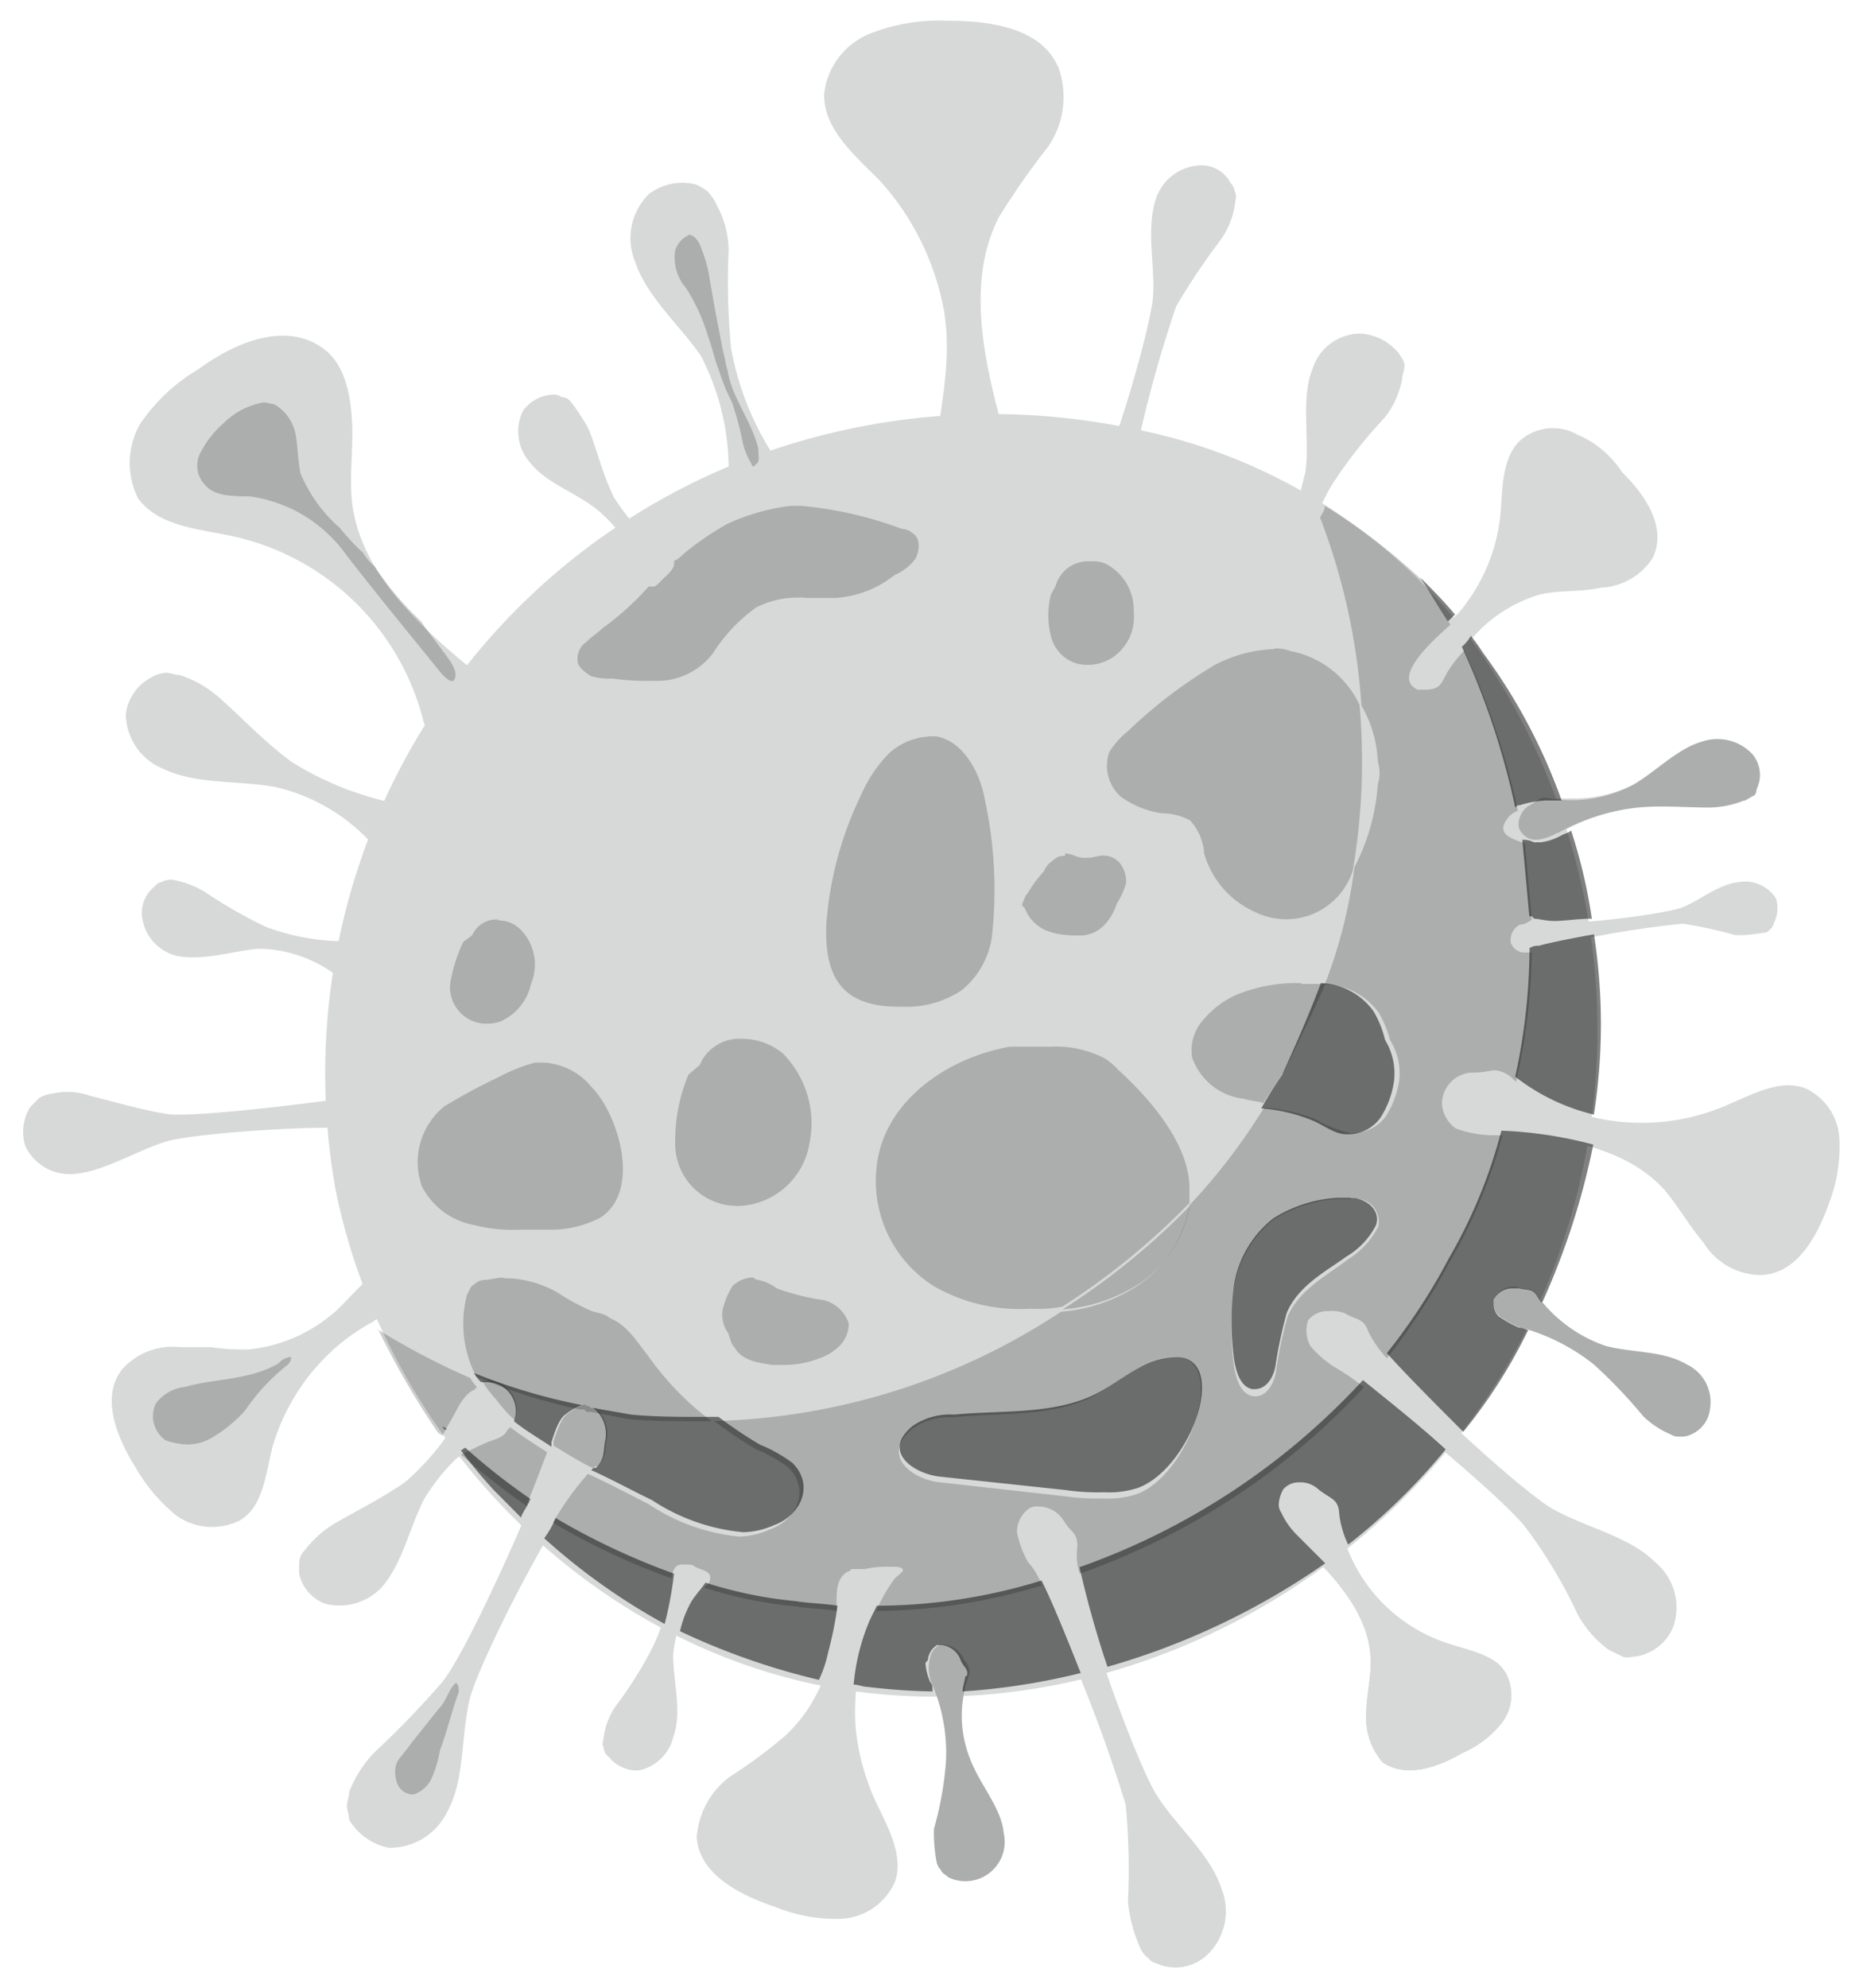 <?xml version="1.0" encoding="UTF-8"?>
<svg xmlns="http://www.w3.org/2000/svg" id="Capa_1" data-name="Capa 1" viewBox="0 0 90 96">
  <defs>
    <style>.cls-1{fill:#d7d8d8;}.cls-1,.cls-2,.cls-3{fill-rule:evenodd;}.cls-2,.cls-3{fill:#010200;}.cls-2{opacity:0.5;}.cls-3{opacity:0.2;}</style>
  </defs>
  <path class="cls-1" d="M54.59,20.68A33.13,33.13,0,0,0,36.8,21.91,31.78,31.78,0,0,0,16.21,57.45c2.46,12.26,12.87,22.83,25.63,24.3s25.4-5.63,31.44-16.65a32.23,32.23,0,0,0-1.79-33.63,26.83,26.83,0,0,0-16.9-10.79"></path>
  <path class="cls-1" d="M68.51,33.27h.11c.8,0,.8-.34,1.14-.89a8.8,8.8,0,0,1,1.36-1.56,6.92,6.92,0,0,1,3.28-2.11c1-.22,2-.11,2.95-.33a3.12,3.12,0,0,0,2.5-1.45c.68-1.45-.34-3-1.48-4.11A4.77,4.77,0,0,0,76.22,21a2.4,2.4,0,0,0-2.72.22c-.91.78-.91,2.22-1,3.45a8.7,8.7,0,0,1-2,4.89c-.46.55-3.74,2.89-2.16,3.67h.23"></path>
  <path class="cls-1" d="M48.6,21.3c-1-3.57-2-7.59-.34-10.82A36.37,36.37,0,0,1,50.6,7.13a4.22,4.22,0,0,0,.56-3.79C50.38,1.33,47.82,1,45.7,1a9,9,0,0,0-3.78.67,3.56,3.56,0,0,0-2.11,2.9c0,1.67,1.44,2.9,2.67,4.13a12.78,12.78,0,0,1,3.11,6.24c.45,2.57-.22,4.8-.44,7.36a3.08,3.08,0,0,0,.22,1.45,2.05,2.05,0,0,0,2.45,1.12,1.54,1.54,0,0,0,1.11-1.34,5.25,5.25,0,0,0-.33-2.23"></path>
  <path class="cls-1" d="M19.09,38.8a15.33,15.33,0,0,1-5-2c-1.35-1-2.25-2-3.49-3.1a5.49,5.49,0,0,0-1.92-1.1c-.23,0-.45-.11-.68-.11a1.69,1.69,0,0,0-.68.22,2.33,2.33,0,0,0-1.24,1.77,2.87,2.87,0,0,0,1.81,2.65c1.58.77,3.61.55,5.41.88A9,9,0,0,1,18,40.78a1.17,1.17,0,0,0,1.13.45,1.22,1.22,0,0,0,.67-.78c.12-.22.45-.88.34-1.21s-.79-.33-1-.44"></path>
  <path class="cls-1" d="M22.41,68a12.32,12.32,0,0,1-2.84,3.58c-1.14.79-2.28,1.35-3.41,2a5.34,5.34,0,0,0-1.48,1.34.87.87,0,0,0-.23.56V76a2,2,0,0,0,1.25,1.45,2.79,2.79,0,0,0,2.73-.78c1-1.12,1.36-2.91,2.05-4.25a9.6,9.6,0,0,1,1.59-2,8.74,8.74,0,0,1,2-1c.35-.11.69-.23.8-.56.68-.9-.45-2.57-1.59-1.9-.34.11-.68.67-.91,1"></path>
  <path class="cls-1" d="M32.41,75.82a8.71,8.71,0,0,1-.9,3.77,19.33,19.33,0,0,1-1.79,2.84,3.5,3.5,0,0,0-.56,1.49c0,.11-.11.34,0,.45a.59.59,0,0,0,.23.46,1.79,1.79,0,0,0,1.45.68,2.18,2.18,0,0,0,1.68-1.59c.45-1.26,0-2.62,0-4a7.19,7.19,0,0,1,.79-2.62,4.37,4.37,0,0,1,.89-1.14c.23-.57-.22-.57-.67-.8-.11-.12-.22-.12-.45-.12-.44-.11-.56.12-.67.57"></path>
  <path class="cls-1" d="M45,81.27a8.4,8.4,0,0,1,.7,3.8,16.09,16.09,0,0,1-.58,3.25,7.38,7.38,0,0,0,.12,1.56.78.78,0,0,0,.23.45c0,.11.23.22.35.34a1.9,1.9,0,0,0,2.67-2.13c-.11-1.23-1.16-2.35-1.62-3.58A5.61,5.61,0,0,1,46.78,81c.12-.44,0-.56-.23-.89a1.12,1.12,0,0,0-1.17-.67.92.92,0,0,0-.46.67A1.89,1.89,0,0,0,45,81.27"></path>
  <path class="cls-1" d="M18.87,52.7C17.32,53,9.66,54,8.11,53.81c-1.33-.22-2.44-.56-3.77-.89a3.28,3.28,0,0,0-1.78-.11,1.65,1.65,0,0,0-.67.22l-.44.45a2.26,2.26,0,0,0-.22,1.89A2.38,2.38,0,0,0,3.56,56.7c1.44-.11,3-1.11,4.44-1.56s9.32-1,10.76-.44c.45.22.67,0,1.11-.22s1.11-.78.89-1.23c0-.33-.33-.55-.67-.66a2.33,2.33,0,0,0-1.22.11"></path>
  <path class="cls-1" d="M49.58,75.37a72.17,72.17,0,0,1,4.8,11.78,33.28,33.28,0,0,1,.11,4.71A7.23,7.23,0,0,0,55.05,94a1.15,1.15,0,0,0,.44.57c.12.22.34.22.56.33a2.26,2.26,0,0,0,2.23-.45A2.92,2.92,0,0,0,59,91.19c-.56-1.68-2.12-2.92-3.12-4.49S51.7,76.49,51.92,74.58c0-.67-.33-.67-.66-1.23a1.3,1.3,0,0,0-1.68-.56A1.38,1.38,0,0,0,49,73.91a4.85,4.85,0,0,0,.55,1.46"></path>
  <path class="cls-1" d="M54.29,25a62.71,62.71,0,0,1,2.53-10.21A34.17,34.17,0,0,1,59,11.54a3.89,3.89,0,0,0,.66-1.7c0-.11.11-.34,0-.56a.89.89,0,0,0-.22-.46A1.59,1.59,0,0,0,57.81,8a2.36,2.36,0,0,0-2,1.7c-.44,1.47,0,3.17-.11,4.65s-2.19,8.84-3.29,10c-.33.45-.11.68-.22,1.13s.44,1.25.88,1.25a1.31,1.31,0,0,0,.87-.46A2.62,2.62,0,0,0,54.29,25"></path>
  <path class="cls-1" d="M64.2,65.75c1.58,1,8.66,6.69,9.67,8.25a23.44,23.44,0,0,1,2.36,4,5.36,5.36,0,0,0,1.47,1.67l.67.33c.23.11.45,0,.67,0a2.35,2.35,0,0,0,1.8-1.45,2.84,2.84,0,0,0-.9-3.12c-1.23-1.23-3.37-1.67-4.94-2.56s-8.44-7.14-9.11-8.82c-.22-.66-.56-.55-1.12-.89a1.39,1.39,0,0,0-1.8.34,1.46,1.46,0,0,0,.11,1.22,4.91,4.91,0,0,0,1.12,1"></path>
  <path class="cls-1" d="M26.74,69.64c-.45,1.81-4.15,10.14-5.38,11.6a43.35,43.35,0,0,1-3.26,3.38,5.76,5.76,0,0,0-1.23,1.92c0,.22-.11.45-.11.67s.11.45.11.68a2.88,2.88,0,0,0,1.91,1.35,3.07,3.07,0,0,0,2.8-1.69c.9-1.58.67-3.72,1.12-5.52s4.6-10,6.17-11.15c.45-.45.34-.79.45-1.35s-.11-1.46-.78-1.58a1.09,1.09,0,0,0-1.13.34,3.18,3.18,0,0,0-.67,1.35"></path>
  <path class="cls-1" d="M75.34,40.23A9.76,9.76,0,0,1,79.17,39c1.12-.11,2.25,0,3.38,0a4.57,4.57,0,0,0,1.68-.33c.12,0,.23-.11.45-.22s.12-.22.23-.45a1.56,1.56,0,0,0-.23-1.55,2.29,2.29,0,0,0-2.36-.66c-1.24.33-2.25,1.44-3.38,2.1a6.56,6.56,0,0,1-2.93.67h-.78a5.74,5.74,0,0,0-1.92.22,1.29,1.29,0,0,0-.79.56c-.45.66.23.88.91,1.11a2.84,2.84,0,0,0,1.91-.23"></path>
  <path class="cls-1" d="M73.42,64.1A9.75,9.75,0,0,1,77,65.9a24,24,0,0,1,2.36,2.47,4.14,4.14,0,0,0,1.34.9.69.69,0,0,0,.45.11,1,1,0,0,0,.56-.11,1.51,1.51,0,0,0,.9-1.24,2,2,0,0,0-1.12-2.13c-1.12-.68-2.69-.56-3.93-.9a6.87,6.87,0,0,1-3.25-2.36c-.22-.45-.44-.34-.89-.45a1,1,0,0,0-1.23.56.83.83,0,0,0,.22.79,4.41,4.41,0,0,0,1,.56"></path>
  <path class="cls-1" d="M16.62,45.46a10.88,10.88,0,0,1-3.81-.71A23.65,23.65,0,0,1,9.9,43.08a4.41,4.41,0,0,0-1.56-.59.94.94,0,0,0-.56.12c-.12,0-.23.12-.34.23a1.61,1.61,0,0,0-.56,1.55,2.22,2.22,0,0,0,1.68,1.78c1.23.24,2.68-.23,3.92-.35a6.38,6.38,0,0,1,3.8,1.31c.34.35.56.11,1,.11s1-.47.89-1a1,1,0,0,0-.45-.71,3.18,3.18,0,0,0-1.11-.12"></path>
  <path class="cls-1" d="M23.27,32.71c-2.8-2.26-5.94-5-6.28-8.61-.11-1.36.11-2.61,0-4s-.45-2.72-1.57-3.4c-1.79-1.13-4.15-.11-5.83,1.13a8.81,8.81,0,0,0-2.8,2.61,3.8,3.8,0,0,0-.12,3.63c1,1.36,2.92,1.47,4.49,1.81a12.19,12.19,0,0,1,9.31,9,2.59,2.59,0,0,0,.89,1.24.74.74,0,0,0,.68.12c.11,0,.22-.23.33-.34a19.66,19.66,0,0,0,1.35-1.7,2.5,2.5,0,0,0,.34-.8,2.48,2.48,0,0,0-.79-.68"></path>
  <path class="cls-1" d="M19.2,60.93c-.91,0-2.6,2.12-3.05,2.45A7.38,7.38,0,0,1,12,65.17a10,10,0,0,1-1.81-.11H8.69a3.26,3.26,0,0,0-2.82,1.11c-1,1.34-.23,3.24.67,4.69a8.36,8.36,0,0,0,2,2.35,3,3,0,0,0,3.05.22c1.13-.67,1.24-2.23,1.58-3.57a10.19,10.19,0,0,1,2.71-4.47,9.74,9.74,0,0,1,2.15-1.56c.34-.34,2-.67,2-1.23.11-.11,0-.33,0-.45a5.89,5.89,0,0,1-.45-.78c0-.11-.11-.22-.11-.33s-.23-.11-.34-.11"></path>
  <path class="cls-1" d="M41.1,75.86c-.68.34-.56,1.24-.56,1.91A22.76,22.76,0,0,1,40.09,80a7.22,7.22,0,0,1-2.15,3.82,23.43,23.43,0,0,1-2.7,2,4,4,0,0,0-1.58,2.92c.11,1.8,2.14,2.81,3.83,3.37a7.67,7.67,0,0,0,3.16.56,3,3,0,0,0,2.59-1.8c.45-1.34-.45-2.8-1-4a11.35,11.35,0,0,1-.9-3.37,11.06,11.06,0,0,1,.78-5,7.36,7.36,0,0,1,1.24-2.24c.23-.23.68-.45.12-.56a3.69,3.69,0,0,0-1.58.11h-.68a.11.11,0,0,1-.11.11"></path>
  <path class="cls-1" d="M62.61,74.37c1.8,1.68,3.61,3.58,3.61,5.93,0,.78-.22,1.68-.22,2.46a3.28,3.28,0,0,0,.79,2.35c1.13.79,2.71.23,3.84-.44a4.9,4.9,0,0,0,1.92-1.46,2.2,2.2,0,0,0,.22-2.35c-.45-.9-1.69-1.12-2.71-1.45a7.8,7.8,0,0,1-5.42-6.27c-.11-.56-.45-.56-1-1a1.23,1.23,0,0,0-1.69,0,1.19,1.19,0,0,0-.11,1.12,3.77,3.77,0,0,0,.79,1.12"></path>
  <path class="cls-1" d="M72,54.67c3,.22,6.38.56,8.4,2.79.67.78,1.23,1.78,1.9,2.56A3.28,3.28,0,0,0,85,61.58c1.79,0,2.8-1.89,3.35-3.45A7.53,7.53,0,0,0,88.86,55a2.84,2.84,0,0,0-1.67-2.45c-1.24-.45-2.58.33-3.92.89a10.36,10.36,0,0,1-10.53-1.56c-.56-.56-.89-.22-1.79-.22a1.5,1.5,0,0,0-1.56,1.45,1.52,1.52,0,0,0,.67,1.22,5.06,5.06,0,0,0,1.9.34"></path>
  <path class="cls-1" d="M45.88,4.07h-.12A4.55,4.55,0,0,0,44,4.3c-.6.33-1.08.78-1.08,1.34,0,.78.72,1.34,1.32,1.9a6,6,0,0,1,1.68,4.59c.12,2.46.48,4.8.84,7.27a4,4,0,0,0,.12,1.23,3.35,3.35,0,0,0,.36,1l.12.11a.11.11,0,0,0,.12-.11.33.33,0,0,0,.12-.22c-.24-2.13-.36-4.25-.72-6.26a9.23,9.23,0,0,1-.24-1.91,7.83,7.83,0,0,1-.12-1.67A7.66,7.66,0,0,1,47,8.32c.36-.56.84-1,1.08-1.45a2,2,0,0,0,.36-1.79c-.36-.78-1.56-1-2.52-1M46,9.55h-.12c-.12-.56-.36-1.12-.48-1.67a11.15,11.15,0,0,0-.72-1.23,1.15,1.15,0,0,1,1-1.57h.48c.84,0,.6,1.12.48,1.68a11.56,11.56,0,0,1-.36,1.79,2.28,2.28,0,0,0-.12.89v.11H46"></path>
  <path class="cls-1" d="M37.32,21.92a14.1,14.1,0,0,1-2-5.09,33.2,33.2,0,0,1-.12-4.75,4.68,4.68,0,0,0-.56-2.15,2.43,2.43,0,0,0-.45-.68,2.59,2.59,0,0,0-.57-.34,2.7,2.7,0,0,0-2.26.45,3,3,0,0,0-.68,3.28c.57,1.7,2.15,3.06,3.17,4.53a11.87,11.87,0,0,1,1.35,5.54.39.39,0,0,0,.12.34c.11.23.34.23.56.23a1.93,1.93,0,0,0,.79-.23,4.33,4.33,0,0,0,.79-.34c.46-.22.12-.56-.11-.79"></path>
  <path class="cls-1" d="M62.94,26.35h0c.47,0,.47-1,.58-1.24a12.44,12.44,0,0,1,.82-1.69,23.22,23.22,0,0,1,2.57-3.27,4.33,4.33,0,0,0,.82-1.8c0-.23.12-.45.12-.68s-.12-.34-.24-.56a2.59,2.59,0,0,0-1.87-1,2.43,2.43,0,0,0-2.33,1.7c-.59,1.46-.12,3.38-.35,5a24.92,24.92,0,0,0-.59,2.93c0,.22,0,.34.12.45s.11.22.35.22"></path>
  <path class="cls-1" d="M74.38,45.83a48,48,0,0,1,6.91-1.22,20.81,20.81,0,0,1,2.53.55,5.36,5.36,0,0,0,1.32-.11.39.39,0,0,0,.32-.11c.11-.11.22-.22.22-.33a1.56,1.56,0,0,0,.11-1.23A1.78,1.78,0,0,0,84,42.6c-1,.11-1.87.89-2.75,1.23s-6.14,1-7.13.67c-.33-.12-.33,0-.77.11a.82.82,0,0,0-.44.89c.11.22.33.45.55.45s.66-.12.88-.12"></path>
  <path class="cls-1" d="M32.29,26.91c-.22-.34-.66-.56-.88-.79A10.39,10.39,0,0,1,29.65,24c-.55-1.12-.76-2.13-1.2-3.25a9.4,9.4,0,0,0-.88-1.35.57.57,0,0,0-.44-.22.62.62,0,0,0-.44-.12,1.87,1.87,0,0,0-1.43.79,2.26,2.26,0,0,0,.33,2.47c.77,1,2.2,1.46,3.19,2.24a6.55,6.55,0,0,1,1.75,2.14c.33.67.44,2.35,1.32,1.34.22-.22.66-.67.55-1a.11.11,0,0,0-.11-.11"></path>
  <path class="cls-1" d="M62.61,74.37c1.8,1.68,3.61,3.58,3.61,5.93,0,.78-.22,1.68-.22,2.46a3.28,3.28,0,0,0,.79,2.35c1.13.79,2.71.23,3.84-.44a4.9,4.9,0,0,0,1.92-1.46,2.2,2.2,0,0,0,.22-2.35c-.45-.9-1.69-1.12-2.71-1.45a7.8,7.8,0,0,1-5.42-6.27c-.11-.56-.45-.56-1-1a1.23,1.23,0,0,0-1.69,0,1.19,1.19,0,0,0-.11,1.12,3.77,3.77,0,0,0,.79,1.12"></path>
  <path class="cls-1" d="M65.58,34a23.67,23.67,0,0,1-.42,7.68,8.53,8.53,0,0,0,1.4-3.95,1.49,1.49,0,0,0,0-1.1,4.74,4.74,0,0,0-1-2.63"></path>
  <path class="cls-2" d="M68.61,27.89c.45.67.89,1.45,1.34,2.12l.34-.33c-.56-.67-1.12-1.23-1.68-1.79m2.46,2.8a2.17,2.17,0,0,1-.45.55A36.87,36.87,0,0,1,73.2,39c.11-.11.11-.11.22-.11a4.93,4.93,0,0,1,1.23-.23h.79a27.61,27.61,0,0,0-3.81-7.15,7.75,7.75,0,0,0-.56-.78m4.81,9.39c-.11.11-.22.11-.44.22a2.74,2.74,0,0,1-1,.34h-.34a1.12,1.12,0,0,0-.56-.12c.12,1.23.23,2.46.34,3.69H74l.11.12c.23,0,.56.11,1,.11s1.12-.11,1.79-.11a25.33,25.33,0,0,0-1-4.25m1.12,5c-1.23.22-2.35.45-2.68.56a.69.69,0,0,0-.45.11A29.61,29.61,0,0,1,73.2,52,9.91,9.91,0,0,0,77,53.83a28.33,28.33,0,0,0,0-8.72m-4.47,9.5A24.6,24.6,0,0,1,70,60.76a29.27,29.27,0,0,1-3,4.59c.89,1,2.35,2.46,3.69,3.8a25.13,25.13,0,0,0,2.8-4.25l.34-.67c-.11,0-.23-.11-.45-.11a5.39,5.39,0,0,1-1-.56.87.87,0,0,1-.22-.56v-.22a1,1,0,0,1,.89-.56h.34c.45.11.67,0,.9.44.11.12.11.23.22.23a35.44,35.44,0,0,0,2.46-7.61,20,20,0,0,0-4.36-.67M65.81,66.69a34,34,0,0,1-13.66,9,49.58,49.58,0,0,0,1.35,4.81,35.24,35.24,0,0,0,10.52-5l-1.34-1.34a3.77,3.77,0,0,1-.79-1.12.67.67,0,0,1-.11-.45,1.65,1.65,0,0,1,.22-.67,1,1,0,0,1,.79-.33,1.27,1.27,0,0,1,.89.33c.56.45.9.45,1,1a4.58,4.58,0,0,0,.45,1.68A30,30,0,0,0,69.84,70c-1.34-1.23-2.91-2.46-4-3.35M21.37,68.81a.43.43,0,0,0,.11.23h.11c-.11-.12-.22-.12-.22-.23m1.12,1.12c-.12,0-.12.11-.23.11a23.89,23.89,0,0,0,1.57,1.9l1.34,1.35c.11-.34.34-.56.45-.9a31.38,31.38,0,0,1-3.13-2.46m4.36,3.36a4.2,4.2,0,0,1-.56,1,30.58,30.58,0,0,0,5.82,4.14A17.68,17.68,0,0,0,32.56,76a33.89,33.89,0,0,1-5.71-2.68m23.51,3a27.15,27.15,0,0,1-8,1.23l-.33.67a10.14,10.14,0,0,0-.79,3.14c.23,0,.45.11.67.11a30.12,30.12,0,0,0,3.14.22c0-.22,0-.33-.11-.45a2.66,2.66,0,0,1-.23-.89c0-.11.12-.11.12-.22a.94.94,0,0,1,.44-.68h.23a1.11,1.11,0,0,1,.89.68c.11.33.34.44.34.67s-.11.11-.11.22-.12.45-.12.67a32.37,32.37,0,0,0,5.71-.89c-.67-1.68-1.34-3.36-1.9-4.48m-16.23.12c-.23.33-.45.55-.67.89a5.34,5.34,0,0,0-.56,1.45,33.74,33.74,0,0,0,6.71,2.35,5.87,5.87,0,0,0,.45-1.34,18.11,18.11,0,0,0,.45-2.24c-.67-.11-1.34-.11-2-.22a20.47,20.47,0,0,1-4.36-.89"></path>
  <path class="cls-2" d="M63.81,47.48c-.55,1.48-1.22,3-1.88,4.45-.33.46-.66,1-1,1.6a8.14,8.14,0,0,1,2.44.57c.55.22,1.11.68,1.66.68h.11a1.91,1.91,0,0,0,1.55-.8,4.42,4.42,0,0,0,.66-1.82,3.14,3.14,0,0,0-.44-1.94,5,5,0,0,0-.55-1.37,3.26,3.26,0,0,0-2.55-1.37"></path>
  <path class="cls-2" d="M22.9,66.31a1.72,1.72,0,0,0,.34.44h.34a1.4,1.4,0,0,1,1.25,1.89c.56.45,1.13.78,1.81,1.23v-.22c.11-.34.34-1.12.68-1.34a3,3,0,0,1,.79-.45,28.39,28.39,0,0,1-5.21-1.55M28.67,68a1.6,1.6,0,0,1,.57,1.55c-.11.56,0,.89-.45,1.34-.12,0-.12,0-.23.11,1,.45,2,1,2.94,1.45A9.59,9.59,0,0,0,35.91,74a3.87,3.87,0,0,0,1.48-.34c1.24-.44,2-1.89.9-3a6.94,6.94,0,0,0-1.58-.89,21.61,21.61,0,0,1-2-1.34H34c-1.13,0-2.37,0-3.51-.11L28.67,68"></path>
  <path class="cls-2" d="M56.81,65.54a3.66,3.66,0,0,0-1.81.53c-.79.43-1.46,1-2.36,1.39-2,.86-4.4.65-6.54.86a3.2,3.2,0,0,0-2,.54c-1.58,1.28.12,2.35,1.35,2.46l6,.64a11.13,11.13,0,0,0,1.91.11A4.45,4.45,0,0,0,55,71.85c2.59-1,4.4-6.31,1.81-6.31"></path>
  <path class="cls-2" d="M65.26,57.85h-.67a6.49,6.49,0,0,0-3.09,1A5.18,5.18,0,0,0,59.62,62a13.74,13.74,0,0,0,0,3.68c.11.65.33,1.3.88,1.41h.11c.56,0,.89-.54,1-1.08a21.48,21.48,0,0,1,.55-2.6c.55-1.31,1.88-2,2.88-2.72a3.76,3.76,0,0,0,1.43-1.51c.23-.66-.33-1.2-1-1.31h-.22"></path>
  <path class="cls-3" d="M57.48,58.24a34,34,0,0,1-6.15,5,8,8,0,0,0,3.8-1.3,5.84,5.84,0,0,0,2.35-3.69"></path>
  <path class="cls-3" d="M51.45,41.34a.67.67,0,0,0-.57.21,1.11,1.11,0,0,0-.45.53,6.12,6.12,0,0,0-.79,1.07c-.12.11-.12.21-.23.43s.11.21.11.32C50,45,51,45.18,52.13,45.18h.12a1.62,1.62,0,0,0,1.13-.54,2.64,2.64,0,0,0,.57-1,3.46,3.46,0,0,0,.45-1,1.43,1.43,0,0,0-.34-1,1.05,1.05,0,0,0-.79-.32c-.23,0-.46.11-.8.11h-.11c-.34,0-.57-.21-.91-.21"></path>
  <path class="cls-3" d="M23.63,66.69h-.34a5.28,5.28,0,0,0,.68.9,6.86,6.86,0,0,0,.9,1,1.42,1.42,0,0,0-1.24-1.92"></path>
  <path class="cls-3" d="M28.31,67.84H28.2a2.8,2.8,0,0,0-.78.44c-.34.22-.56,1-.68,1.32v.22c.56.33,1.24.77,1.91,1.09.11-.1.11-.1.22-.1.45-.44.34-.77.45-1.32A1.6,1.6,0,0,0,28.76,68h-.22c-.11-.11-.11-.11-.23-.11"></path>
  <path class="cls-3" d="M52.73,27.12A1.61,1.61,0,0,0,51,28.29l-.23.43a4,4,0,0,0,0,2,1.79,1.79,0,0,0,1.83,1.39,2.2,2.2,0,0,0,1.25-.43,2.36,2.36,0,0,0,.92-2.12,2.51,2.51,0,0,0-1.37-2.34,1.52,1.52,0,0,0-.69-.11"></path>
  <path class="cls-3" d="M61.55,31.35a6.59,6.59,0,0,0-2.91.79,23.17,23.17,0,0,0-4.16,3.18,4,4,0,0,0-.89,1,2,2,0,0,0,.56,2.16,4.43,4.43,0,0,0,2,.8,2.87,2.87,0,0,1,1.34.34,2.6,2.6,0,0,1,.68,1.59,4.42,4.42,0,0,0,2.47,2.84,3.38,3.38,0,0,0,4.71-2,31.17,31.17,0,0,0,.33-8,4.64,4.64,0,0,0-3.36-2.61,1.72,1.72,0,0,0-.79-.11"></path>
  <path class="cls-3" d="M62.86,47.48a7.66,7.66,0,0,0-3.09.55,4.4,4.4,0,0,0-1.61,1.19,2.2,2.2,0,0,0-.57,1.85,3,3,0,0,0,2.52,2c.35.11.69.11.92.21.34-.54.69-1.08,1-1.52.69-1.41,1.37-2.82,2-4.24H62.86"></path>
  <path class="cls-3" d="M36.29,61.7a1.46,1.46,0,0,0-.91.42,4,4,0,0,0-.45,1.05,1.47,1.47,0,0,0,.22,1.17c.12.21.12.52.34.74.35.63,1.14.74,1.83.84h.57a4.69,4.69,0,0,0,1.7-.32,2.61,2.61,0,0,0,1-.63A1.53,1.53,0,0,0,41,63.91a1.7,1.7,0,0,0-1.48-1.16,11.17,11.17,0,0,1-2-.53,2.12,2.12,0,0,0-1-.42l-.12-.1"></path>
  <path class="cls-3" d="M24.33,61.7c-.33,0-.66.11-.88.11a.8.8,0,0,0-.55.23c-.22.11-.22.34-.33.45a5.53,5.53,0,0,0,.44,4,26.4,26.4,0,0,0,5,1.58h.11c.11,0,.11,0,.22.12h.22c.55.11,1.21.22,1.76.34,1.09.11,2.3.11,3.4.11h.66a14,14,0,0,1-3.08-3.17c-.54-.68-1-1.48-1.86-1.82-.22-.22-.55-.22-.88-.34a11.19,11.19,0,0,1-1.65-.9,5.26,5.26,0,0,0-2.63-.68"></path>
  <path class="cls-3" d="M26.27,51.32h-.43a8.3,8.3,0,0,0-1.75.7,27.94,27.94,0,0,0-2.62,1.41,3.46,3.46,0,0,0-1.09,3.86,3.52,3.52,0,0,0,2.51,1.87,7.4,7.4,0,0,0,2.18.23h1.64A5.25,5.25,0,0,0,29,58.81c2-1.29.88-5-.43-6.32a3.2,3.2,0,0,0-2.3-1.17"></path>
  <path class="cls-3" d="M49.9,50.55H48.79c-3.12.55-6.23,2.74-6.46,6a6,6,0,0,0,2.79,5.57,8.31,8.31,0,0,0,4.56,1.09H50a5.44,5.44,0,0,0,1.33-.11,34.34,34.34,0,0,0,6.13-5v-.88c-.11-2.08-1.9-4.15-3.46-5.57a2.92,2.92,0,0,0-.66-.55,5.13,5.13,0,0,0-2.56-.55h-.9"></path>
  <path class="cls-3" d="M44.88,35.57a3.15,3.15,0,0,0-1.92.8,6.6,6.6,0,0,0-1.35,2,17.14,17.14,0,0,0-1.69,6.25c-.11,2.61.79,4,3.49,4h.23a4.76,4.76,0,0,0,2.81-.79,4.05,4.05,0,0,0,1.47-2.61,20.55,20.55,0,0,0-.34-6.59c-.22-1.25-1-2.84-2.37-3.07h-.33"></path>
  <path class="cls-3" d="M35.86,50.17a2.08,2.08,0,0,0-2.06,1.27l-.54.46a8.2,8.2,0,0,0-.64,3.23,3,3,0,0,0,3.13,3.11,3.6,3.6,0,0,0,3.35-3,4.79,4.79,0,0,0-1.3-4.38,3.11,3.11,0,0,0-1.94-.69"></path>
  <path class="cls-3" d="M38.65,24.43h-.44a10.1,10.1,0,0,0-3.11.89A14.21,14.21,0,0,0,33,26.77a1.45,1.45,0,0,1-.45.33c.11.34-.33.67-.55.89s-.33.34-.44.34h-.23a13.39,13.39,0,0,1-2.21,2c-.23.22-.56.44-.78.66a1,1,0,0,0-.44.89c0,.34.33.56.66.78a3.11,3.11,0,0,0,1,.11,12.2,12.2,0,0,0,2,.11,3.37,3.37,0,0,0,2.88-1.33,8,8,0,0,1,2.1-2.22A4.54,4.54,0,0,1,39,28.88h1.33a5.1,5.1,0,0,0,2.89-1.11,2.41,2.41,0,0,0,1-.78c.23-.44.23-1-.11-1.22a.85.85,0,0,0-.55-.23,18.5,18.5,0,0,0-4.88-1.11"></path>
  <path class="cls-3" d="M24.07,44.41a1.28,1.28,0,0,0-1.26.76l-.43.32a7.57,7.57,0,0,0-.63,2,1.76,1.76,0,0,0,1.69,1.95,2,2,0,0,0,.74-.11,2.59,2.59,0,0,0,1.48-1.84,2.39,2.39,0,0,0-.53-2.61,1.52,1.52,0,0,0-1.06-.43"></path>
  <path class="cls-3" d="M64,24.43c0,.23-.11.34-.23.56a31.07,31.07,0,0,1,2,9.09,5.78,5.78,0,0,1,.79,2.69,1.94,1.94,0,0,1,0,1.12,10.2,10.2,0,0,1-1.13,4A23.65,23.65,0,0,1,64,47.54a3.3,3.3,0,0,1,2.59,1.35,4.91,4.91,0,0,1,.56,1.34,3,3,0,0,1,.45,1.91,4.39,4.39,0,0,1-.67,1.8,2,2,0,0,1-1.58.78h-.11a5.42,5.42,0,0,1-1.69-.67,8.71,8.71,0,0,0-2.48-.56,29.09,29.09,0,0,1-3.6,4.71A6,6,0,0,1,55.09,62a7.83,7.83,0,0,1-3.83,1.35A31.81,31.81,0,0,1,34.5,68.63a21.52,21.52,0,0,0,2,1.35,7.11,7.11,0,0,1,1.58.89c1.12,1.13.34,2.58-.9,3a3.78,3.78,0,0,1-1.46.34,9.49,9.49,0,0,1-4.39-1.57c-.9-.45-1.92-1-2.93-1.46a14.62,14.62,0,0,0-1.69,2.36,33.46,33.46,0,0,0,5.74,2.69v-.11c.11-.45.23-.56.56-.56h.12c.22,0,.33,0,.45.11.45.22.9.22.67.78l-.22.23a20.64,20.64,0,0,0,4.39.9c.67.11,1.35.11,2,.22,0-.67-.11-1.57.56-1.91,0,0,.12,0,.12-.11h.67a4.73,4.73,0,0,1,1.24-.11h.34c.56.11.11.33-.12.56a7.74,7.74,0,0,0-.9,1.57,27.7,27.7,0,0,0,8-1.23,3.26,3.26,0,0,0-.67-1.13A4.69,4.69,0,0,1,49.13,74a1.39,1.39,0,0,1,.56-1.13.69.69,0,0,1,.45-.11,1.44,1.44,0,0,1,1.24.67c.33.57.67.57.67,1.24A3,3,0,0,0,52.16,76,34.11,34.11,0,0,0,65.89,67a11,11,0,0,0-1.46-1,5,5,0,0,1-1.13-1,1.57,1.57,0,0,1-.11-1.23,1.22,1.22,0,0,1,1-.45,1.7,1.7,0,0,1,.79.11c.57.34.9.22,1.13.9A5.49,5.49,0,0,0,67,65.6a30.22,30.22,0,0,0,3-4.6,24.74,24.74,0,0,0,2.58-6.17h-.33a5.37,5.37,0,0,1-1.92-.33,1.56,1.56,0,0,1-.67-1.24,1.52,1.52,0,0,1,1.57-1.46c.45,0,.79-.11,1-.11a1.44,1.44,0,0,1,.78.34l.23.22A29.8,29.8,0,0,0,74,46h-.45a.74.74,0,0,1-.56-.45.83.83,0,0,1,.45-.9c.23,0,.34-.11.56-.22l-.33-3.7c-.68-.23-1.35-.45-.9-1.12a1.05,1.05,0,0,1,.56-.45,36.5,36.5,0,0,0-2.59-7.74,5.92,5.92,0,0,0-.79,1c-.33.56-.33.89-1.12.89h-.34c-1.24-.56.56-2.24,1.58-3.14-.45-.67-.9-1.45-1.35-2.13A29.76,29.76,0,0,0,64,24.43m-3.38,43h-.11c-.56-.12-.79-.79-.9-1.46a14.8,14.8,0,0,1,0-3.82,5.46,5.46,0,0,1,1.91-3.25,6.69,6.69,0,0,1,3.16-1h.9a1.1,1.1,0,0,1,1,1.35,4,4,0,0,1-1.46,1.57c-1,.78-2.37,1.46-2.93,2.8a21.59,21.59,0,0,0-.56,2.7c-.12.56-.45,1.12-1,1.12m-7.31,4.93a11.07,11.07,0,0,1-1.91-.11l-6-.67c-1.24-.11-2.92-1.24-1.35-2.58a3.09,3.09,0,0,1,2-.56c2.14-.23,4.5,0,6.52-.9.9-.45,1.58-1,2.37-1.46a3.55,3.55,0,0,1,1.8-.56c2.59,0,.79,5.61-1.8,6.62a4.5,4.5,0,0,1-1.69.22m-35-8.19a39.09,39.09,0,0,0,3,5.16.38.38,0,0,1-.11-.22c0,.11.11.11.22.22.23-.44.45-.78.68-1.23s.56-.9.9-1a.11.11,0,0,1,.11-.11,1.8,1.8,0,0,1-.34-.45,34.45,34.45,0,0,1-4.5-2.36m6.42,4.72a.11.11,0,0,1-.11.11c-.12.33-.46.45-.79.56s-1,.45-1.47.67a34.76,34.76,0,0,0,3.16,2.47c.45-1.12.78-2,1-2.58-.68-.45-1.24-.79-1.8-1.23m-2.59,1.45h0a22.32,22.32,0,0,0,1.57,1.91,22.32,22.32,0,0,1-1.57-1.91m1.57,1.91h0"></path>
  <path class="cls-3" d="M45,81.27a8.4,8.4,0,0,1,.7,3.8,16.09,16.09,0,0,1-.58,3.25,7.38,7.38,0,0,0,.12,1.56.78.78,0,0,0,.23.45c0,.11.23.22.35.34a1.9,1.9,0,0,0,2.67-2.13c-.11-1.23-1.16-2.35-1.62-3.58A5.61,5.61,0,0,1,46.78,81c.12-.44,0-.56-.23-.89a1.12,1.12,0,0,0-1.17-.67.92.92,0,0,0-.46.67A1.89,1.89,0,0,0,45,81.27"></path>
  <path class="cls-3" d="M75.27,40.23A9.86,9.86,0,0,1,79.12,39c1.14-.11,2.27,0,3.41,0a4.71,4.71,0,0,0,1.7-.33c.11,0,.22-.11.45-.22s.11-.22.23-.45a1.56,1.56,0,0,0-.23-1.55,2.32,2.32,0,0,0-2.38-.66c-1.25.33-2.27,1.44-3.4,2.1a6.2,6.2,0,0,1-4,.67c-.57-.11-.57.11-1,.33s-.68.89-.46,1.22a.87.87,0,0,0,.8.45,2.62,2.62,0,0,0,1-.34"></path>
  <path class="cls-3" d="M73.42,64.1A9.75,9.75,0,0,1,77,65.9a24,24,0,0,1,2.36,2.47,4.14,4.14,0,0,0,1.34.9.69.69,0,0,0,.45.11,1,1,0,0,0,.56-.11,1.51,1.51,0,0,0,.9-1.24,2,2,0,0,0-1.12-2.13c-1.12-.68-2.69-.56-3.93-.9a6.87,6.87,0,0,1-3.25-2.36c-.22-.45-.44-.34-.89-.45a1,1,0,0,0-1.23.56.83.83,0,0,0,.22.79,4.41,4.41,0,0,0,1,.56"></path>
  <path class="cls-3" d="M12.71,19.44a3.61,3.61,0,0,0-1.91,1,4.76,4.76,0,0,0-1.12,1.43,1.33,1.33,0,0,0,.23,1.55c.45.55,1.34.55,2.13.55a6.87,6.87,0,0,1,4.71,2.86c1.46,1.88,3,3.75,4.6,5.73.11.11.34.33.45.33h.11c.22-.33,0-.66-.11-.88-.45-.66-1-1.32-1.46-2a15.1,15.1,0,0,1-2.24-2.65,2.73,2.73,0,0,1-.56-.66,11.37,11.37,0,0,1-1.13-1.21,7.23,7.23,0,0,1-1.9-2.64c-.12-.67-.12-1.22-.23-1.88a2.16,2.16,0,0,0-1-1.43,4.59,4.59,0,0,0-.56-.11"></path>
  <path class="cls-3" d="M33.25,11.37h0a1.16,1.16,0,0,0-.64.77,2.24,2.24,0,0,0,.53,1.77,9,9,0,0,1,1.06,2.32c.21.55.31,1.1.53,1.65a9.08,9.08,0,0,0,.63,1.54,15,15,0,0,1,.53,2,3.82,3.82,0,0,0,.42,1,.11.11,0,0,0,.11.11l.1-.11c.21-.11.11-.44.11-.77-.32-1.32-1.27-2.43-1.48-3.75-.11-.33-.11-.55-.21-.88l-.32-1.66c-.11-.55-.21-1.21-.32-1.76A6.39,6.39,0,0,0,33.88,12c-.11-.33-.32-.66-.63-.66"></path>
  <path class="cls-3" d="M14,65.54a.91.91,0,0,0-.55.31c-1.43.82-3.07.72-4.5,1.13a2,2,0,0,0-1.43.82A1.42,1.42,0,0,0,8,69.56a3.49,3.49,0,0,0,1,.2,2.29,2.29,0,0,0,1.21-.31,6.66,6.66,0,0,0,1.64-1.34,9.68,9.68,0,0,1,2-2.16.53.53,0,0,0,.22-.41H14"></path>
  <path class="cls-3" d="M22,81.29c-.34.33-.45.89-.8,1.23L19.86,84.2c-.23.34-.46.56-.68.9a1.43,1.43,0,0,0,0,1,.82.82,0,0,0,.68.56H20a1.51,1.51,0,0,0,.8-.67,5.24,5.24,0,0,0,.45-1.45c.35-.9.57-1.91.91-2.81,0-.22,0-.33-.11-.44"></path>
</svg>

